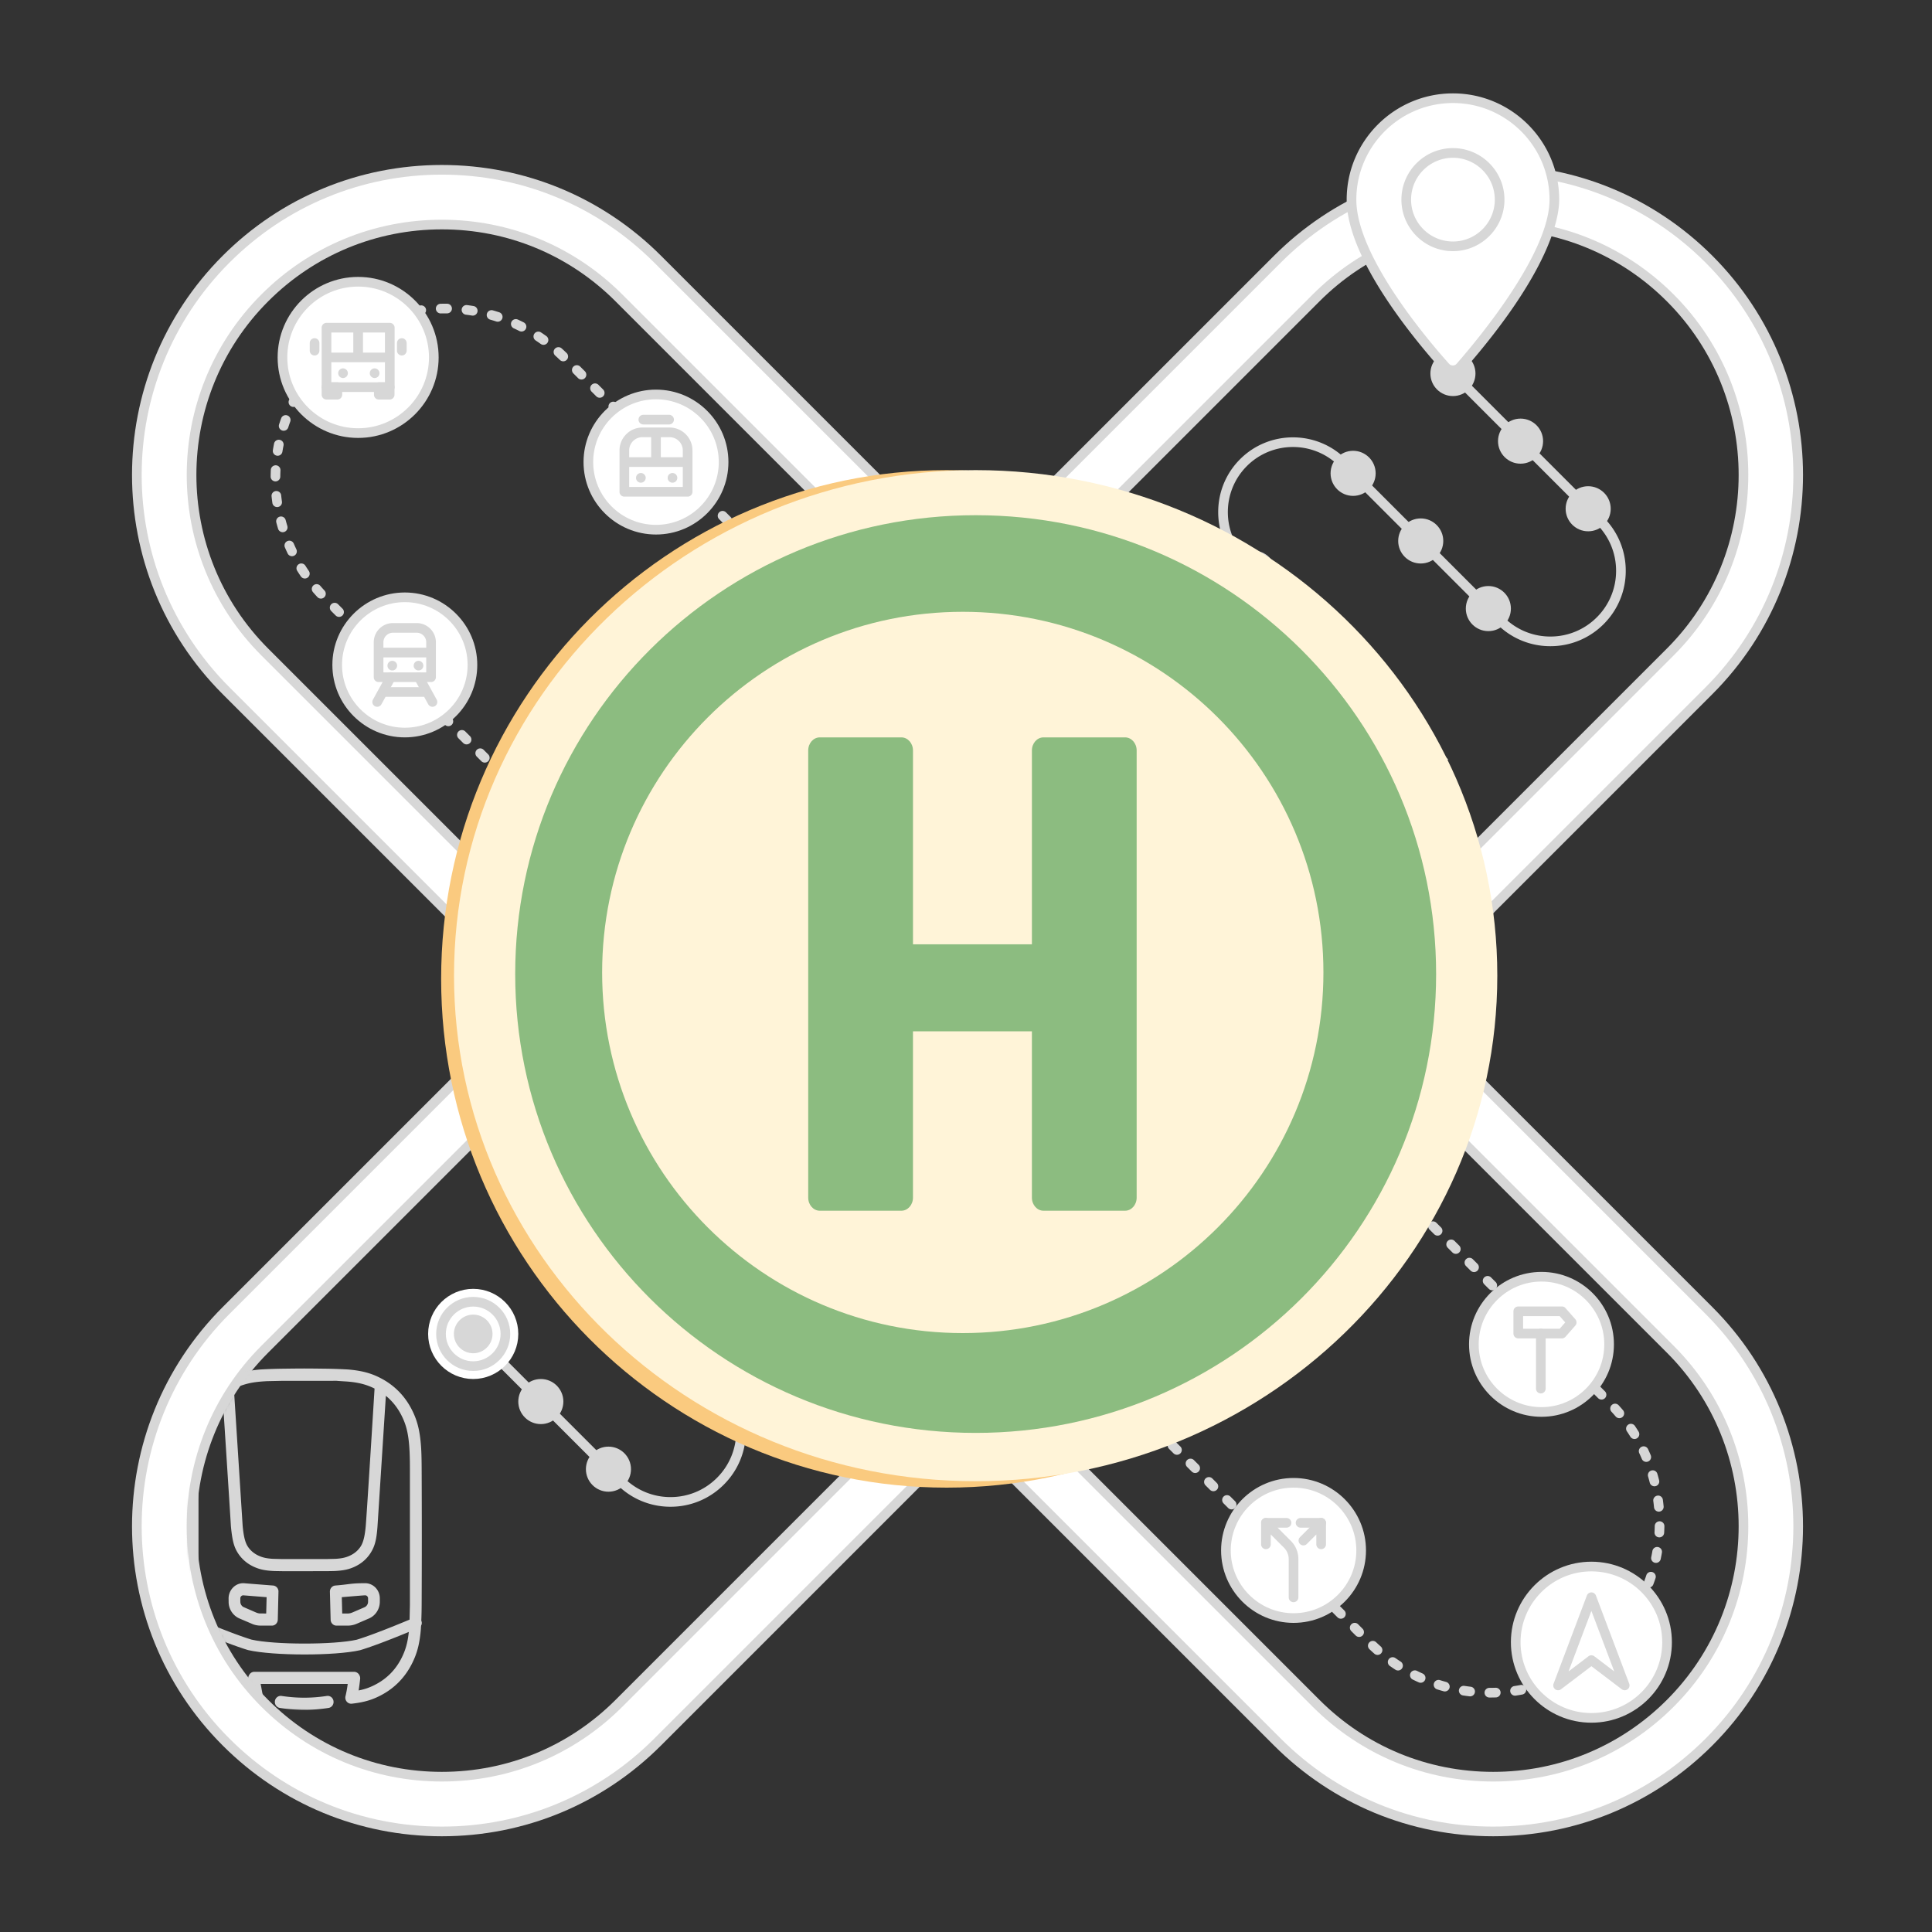 <svg xmlns="http://www.w3.org/2000/svg" xmlns:xlink="http://www.w3.org/1999/xlink" width="600" height="600"><rect width="100%" height="100%" fill="#333333" stroke="none"/><defs><path id="a" d="M72.902 0c-5.515 0-10 4.487-10 10s4.485 10 10 10c5.514 0 10-4.487 10-10s-4.486-10-10-10"/><path id="b" d="M20.108 0H93v113l-68.238-5.022C8.254 85.41 0 66.823 0 52.213S6.703 20.2 20.108 0Z"/></defs><g fill="none" fill-rule="evenodd"><path fill="#D7D7D7" d="M136.847 97.338a1.5 1.5 0 0 1-.037-2.999c.47-.013.94-.019 1.411-.019l.647.004a1.5 1.5 0 0 1 1.48 1.522c-.012.827-.68 1.473-1.522 1.478l-.605-.004c-.445 0-.89.006-1.334.017l-.04.001m9.963.683c-.08 0-.161-.006-.243-.02a53.986 53.986 0 0 0-1.925-.278 1.501 1.501 0 0 1 .375-2.977c.68.085 1.358.184 2.034.294a1.5 1.5 0 0 1-.24 2.981m-17.917.126a1.5 1.5 0 0 1-.261-2.977c.674-.12 1.352-.228 2.03-.324a1.501 1.501 0 0 1 .417 2.971c-.64.09-1.282.192-1.92.306a1.503 1.503 0 0 1-.266.024m25.68 1.763c-.156 0-.313-.023-.466-.074a47.182 47.182 0 0 0-1.858-.565 1.5 1.5 0 0 1 .82-2.887c.659.187 1.316.388 1.968.6a1.5 1.5 0 0 1-.465 2.926m-33.415.238a1.501 1.501 0 0 1-.484-2.92 52.39 52.39 0 0 1 1.957-.627 1.5 1.5 0 0 1 .862 2.873c-.618.186-1.235.384-1.85.593a1.49 1.49 0 0 1-.484.081m40.798 2.807c-.226 0-.457-.052-.674-.16a50.933 50.933 0 0 0-1.748-.842 1.5 1.5 0 0 1 1.246-2.728c.623.284 1.24.582 1.855.891a1.5 1.5 0 0 1-.679 2.84m-48.143.345a1.5 1.5 0 0 1-.696-2.829 53.488 53.488 0 0 1 1.84-.919 1.5 1.5 0 0 1 1.289 2.709 51.24 51.24 0 0 0-1.74.868c-.222.116-.46.171-.694.171m54.98 3.79c-.302 0-.608-.092-.872-.28a52.707 52.707 0 0 0-1.599-1.099 1.501 1.501 0 0 1 1.65-2.506c.57.376 1.136.764 1.694 1.164a1.5 1.5 0 0 1-.873 2.72m-61.76.447a1.5 1.5 0 0 1-.89-2.708 54.395 54.395 0 0 1 1.68-1.188 1.5 1.5 0 1 1 1.685 2.482c-.534.362-1.063.737-1.587 1.122a1.49 1.49 0 0 1-.888.292m67.893 4.676c-.377 0-.755-.142-1.046-.427a53.315 53.315 0 0 0-1.416-1.326 1.5 1.5 0 1 1 2.007-2.228c.507.457 1.01.925 1.502 1.408a1.5 1.5 0 0 1-1.047 2.573m-74.58 1.173a1.5 1.5 0 0 1-1.077-2.545 53.755 53.755 0 0 1 2.123-2.079 1.5 1.5 0 1 1 2.039 2.201 49.2 49.2 0 0 0-2.007 1.968 1.497 1.497 0 0 1-1.078.455m80.241 4.48c-.383 0-.767-.147-1.06-.44l-1.414-1.414a1.5 1.5 0 1 1 2.12-2.12l1.414 1.413a1.5 1.5 0 0 1-1.06 2.56M95.24 119.53a1.5 1.5 0 0 1-1.221-2.369c.394-.556.802-1.106 1.22-1.65a1.5 1.5 0 0 1 2.38 1.827 53.741 53.741 0 0 0-1.156 1.562c-.293.411-.754.63-1.224.63m91.007 3.994c-.385 0-.769-.147-1.062-.44l-1.413-1.414a1.5 1.5 0 1 1 2.12-2.12l1.416 1.413a1.501 1.501 0 0 1-1.061 2.561m-95.124 2.85a1.5 1.5 0 0 1-1.339-2.174c.307-.61.626-1.216.957-1.817a1.496 1.496 0 0 1 2.036-.592c.726.4.99 1.312.593 2.037-.313.57-.615 1.143-.905 1.72a1.5 1.5 0 0 1-1.341.826m100.78 2.806c-.385 0-.768-.147-1.061-.44l-1.415-1.414a1.5 1.5 0 1 1 2.122-2.12l1.413 1.413a1.5 1.5 0 0 1-1.06 2.561m-103.806 4.59a1.5 1.5 0 0 1-1.428-1.961c.21-.654.434-1.3.67-1.947a1.501 1.501 0 0 1 2.817 1.032c-.224.608-.433 1.22-.632 1.836a1.5 1.5 0 0 1-1.427 1.04m109.463 1.067c-.383 0-.767-.146-1.06-.439l-1.414-1.414a1.5 1.5 0 0 1 2.12-2.122l1.414 1.415a1.5 1.5 0 0 1-1.06 2.56m5.656 5.657c-.383 0-.767-.146-1.06-.439l-1.413-1.414a1.5 1.5 0 1 1 2.12-2.12l1.415 1.413a1.5 1.5 0 0 1-1.062 2.56m-116.988 1.042a1.5 1.5 0 0 1-1.483-1.74c.11-.676.231-1.35.366-2.022a1.5 1.5 0 0 1 2.942.589 50.186 50.186 0 0 0-.347 1.914 1.5 1.5 0 0 1-1.478 1.26m122.646 4.614c-.384 0-.767-.147-1.06-.44l-1.416-1.414a1.5 1.5 0 1 1 2.121-2.12l1.416 1.413a1.5 1.5 0 0 1-1.061 2.561m-123.327 3.348h-.014a1.5 1.5 0 0 1-1.486-1.514 56.37 56.37 0 0 1 .058-2.056c.04-.826.733-1.445 1.57-1.428.827.038 1.466.74 1.428 1.568a50.506 50.506 0 0 0-.055 1.945 1.5 1.5 0 0 1-1.5 1.485m128.983 2.31c-.385 0-.767-.148-1.06-.44l-1.414-1.415a1.5 1.5 0 1 1 2.12-2.12l1.414 1.413a1.5 1.5 0 0 1-1.06 2.561m5.656 5.657a1.5 1.5 0 0 1-1.06-.439l-1.414-1.416a1.5 1.5 0 1 1 2.121-2.12l1.415 1.414a1.501 1.501 0 0 1-1.062 2.561m-134.114.01a1.5 1.5 0 0 1-1.483-1.289 54.175 54.175 0 0 1-.252-2.042 1.5 1.5 0 1 1 2.984-.31c.067.644.145 1.286.237 1.928a1.499 1.499 0 0 1-1.486 1.712m139.772 5.647c-.384 0-.768-.146-1.061-.439l-1.415-1.414a1.5 1.5 0 1 1 2.121-2.12l1.414 1.413a1.5 1.5 0 0 1-1.06 2.56m-138.047 2.158c-.644 0-1.24-.418-1.436-1.066a54.324 54.324 0 0 1-.556-1.98 1.5 1.5 0 0 1 2.901-.758c.165.627.34 1.251.528 1.871a1.499 1.499 0 0 1-1.436 1.933m143.704 3.5c-.385 0-.769-.147-1.062-.44l-1.413-1.414a1.5 1.5 0 1 1 2.12-2.12l1.415 1.413a1.5 1.5 0 0 1-1.06 2.56m-140.815 3.956a1.502 1.502 0 0 1-1.355-.853 53.344 53.344 0 0 1-.852-1.874 1.5 1.5 0 1 1 2.755-1.189c.256.593.524 1.183.803 1.768a1.5 1.5 0 0 1-1.352 2.148m146.472 1.701c-.384 0-.767-.147-1.06-.44l-1.414-1.414a1.5 1.5 0 1 1 2.12-2.12l1.415 1.413a1.5 1.5 0 0 1-1.06 2.561M94.674 179.66c-.478 0-.95-.228-1.24-.654a53.089 53.089 0 0 1-1.129-1.724 1.499 1.499 0 1 1 2.541-1.593 51.49 51.49 0 0 0 1.066 1.626 1.5 1.5 0 0 1-1.237 2.345m148.137.431c-.383 0-.767-.147-1.06-.44l-1.414-1.414a1.5 1.5 0 1 1 2.12-2.12l1.414 1.413a1.5 1.5 0 0 1-1.06 2.561m5.656 5.657c-.383 0-.767-.146-1.06-.439l-1.414-1.414a1.501 1.501 0 0 1 2.121-2.12l1.415 1.413a1.5 1.5 0 0 1-1.062 2.56m-148.8.153c-.401 0-.801-.16-1.096-.477a53.185 53.185 0 0 1-1.375-1.53 1.5 1.5 0 1 1 2.271-1.961c.42.487.853.97 1.296 1.444a1.5 1.5 0 0 1-1.096 2.524m154.458 5.503c-.384 0-.767-.146-1.06-.439l-1.416-1.414a1.5 1.5 0 1 1 2.121-2.12l1.416 1.413a1.5 1.5 0 0 1-1.061 2.56m-148.825.176c-.384 0-.767-.146-1.06-.439l-1.415-1.414a1.501 1.501 0 0 1 2.121-2.12l1.415 1.413a1.5 1.5 0 0 1-1.06 2.56m154.48 5.482c-.384 0-.768-.147-1.06-.44l-1.415-1.414a1.5 1.5 0 1 1 2.122-2.12l1.414 1.413a1.5 1.5 0 0 1-1.06 2.561m-148.825.174c-.383 0-.767-.146-1.06-.439l-1.415-1.414a1.5 1.5 0 1 1 2.122-2.12l1.414 1.413a1.5 1.5 0 0 1-1.061 2.56m154.481 5.483c-.385 0-.767-.147-1.06-.44l-1.414-1.415a1.5 1.5 0 1 1 2.121-2.12l1.415 1.414a1.5 1.5 0 0 1-1.062 2.561m-148.825.175c-.383 0-.767-.147-1.06-.44l-1.415-1.414a1.501 1.501 0 0 1 2.123-2.12l1.413 1.413a1.5 1.5 0 0 1-1.06 2.561m154.482 5.481c-.385 0-.769-.146-1.062-.439l-1.413-1.414a1.5 1.5 0 1 1 2.12-2.12l1.415 1.413a1.5 1.5 0 0 1-1.06 2.56m-148.826.176c-.383 0-.767-.147-1.06-.44l-1.415-1.414a1.5 1.5 0 1 1 2.122-2.12l1.413 1.413a1.5 1.5 0 0 1-1.06 2.561m154.483 5.481c-.385 0-.769-.146-1.061-.439l-1.415-1.414a1.5 1.5 0 1 1 2.122-2.12l1.413 1.413a1.5 1.5 0 0 1-1.06 2.56m-148.825.175c-.383 0-.767-.146-1.06-.439l-1.415-1.414a1.5 1.5 0 1 1 2.122-2.12l1.415 1.413a1.5 1.5 0 0 1-1.062 2.56m154.481 5.482c-.383 0-.767-.147-1.06-.44l-1.415-1.414a1.5 1.5 0 1 1 2.122-2.12l1.414 1.413a1.5 1.5 0 0 1-1.06 2.561m-148.825.175c-.384 0-.768-.146-1.06-.439l-1.415-1.414a1.5 1.5 0 1 1 2.122-2.12l1.413 1.413a1.5 1.5 0 0 1-1.06 2.56m154.481 5.482c-.384 0-.767-.147-1.06-.44l-1.413-1.414a1.5 1.5 0 1 1 2.12-2.12l1.414 1.413a1.5 1.5 0 0 1-1.06 2.561m-148.825.176c-.385 0-.768-.147-1.061-.44l-1.415-1.415a1.5 1.5 0 0 1 2.123-2.12l1.415 1.414a1.5 1.5 0 0 1-1.062 2.561m154.481 5.481c-.383 0-.767-.146-1.06-.439l-1.414-1.415a1.5 1.5 0 1 1 2.122-2.122l1.413 1.415a1.501 1.501 0 0 1-1.06 2.561m-148.826.175c-.383 0-.767-.147-1.06-.44l-1.413-1.414a1.5 1.5 0 1 1 2.12-2.12l1.415 1.413a1.5 1.5 0 0 1-1.062 2.561m154.482 5.481c-.383 0-.767-.146-1.06-.439l-1.415-1.414a1.5 1.5 0 1 1 2.121-2.12l1.414 1.413a1.5 1.5 0 0 1-1.06 2.56m-148.824.176c-.383 0-.767-.146-1.06-.439l-1.416-1.414a1.5 1.5 0 0 1 2.121-2.122l1.416 1.415a1.5 1.5 0 0 1-1.061 2.56m154.482 5.482c-.385 0-.769-.147-1.062-.44l-1.413-1.414a1.5 1.5 0 1 1 2.12-2.12l1.414 1.413a1.5 1.5 0 0 1-1.06 2.561m-148.825.174c-.383 0-.766-.146-1.06-.439l-1.413-1.414a1.5 1.5 0 1 1 2.12-2.12l1.414 1.413a1.5 1.5 0 0 1-1.06 2.56m154.481 5.482c-.384 0-.767-.147-1.06-.44l-1.414-1.414a1.5 1.5 0 1 1 2.12-2.12l1.414 1.413a1.5 1.5 0 0 1-1.06 2.561m-148.825.176c-.383 0-.767-.147-1.06-.44l-1.415-1.414a1.5 1.5 0 1 1 2.121-2.12l1.415 1.413a1.5 1.5 0 0 1-1.06 2.561m154.48 5.481c-.382 0-.767-.146-1.06-.439l-1.413-1.415a1.5 1.5 0 1 1 2.12-2.12l1.414 1.413a1.5 1.5 0 0 1-1.06 2.561m-148.824.176c-.384 0-.768-.147-1.061-.44l-1.415-1.414a1.5 1.5 0 1 1 2.121-2.12l1.415 1.413a1.5 1.5 0 0 1-1.06 2.561m154.48 5.481c-.383 0-.767-.146-1.06-.439l-1.413-1.414a1.5 1.5 0 1 1 2.12-2.12l1.415 1.413a1.5 1.5 0 0 1-1.062 2.56m-148.823.175c-.385 0-.769-.146-1.062-.439l-1.413-1.414a1.501 1.501 0 0 1 2.12-2.122l1.415 1.414a1.501 1.501 0 0 1-1.06 2.561m154.48 5.481c-.383 0-.767-.146-1.06-.439l-1.415-1.414a1.5 1.5 0 1 1 2.121-2.12l1.416 1.413a1.5 1.5 0 0 1-1.061 2.56m-148.825.176c-.384 0-.767-.146-1.06-.439l-1.415-1.414a1.5 1.5 0 1 1 2.121-2.12l1.415 1.413a1.5 1.5 0 0 1-1.06 2.56m154.48 5.482c-.384 0-.767-.147-1.06-.44l-1.415-1.414a1.501 1.501 0 0 1 2.123-2.12l1.413 1.413a1.5 1.5 0 0 1-1.06 2.561m-148.825.175c-.385 0-.768-.146-1.061-.439l-1.415-1.415a1.501 1.501 0 0 1 2.123-2.12l1.413 1.414a1.498 1.498 0 0 1-1.06 2.56m154.481 5.482c-.383 0-.767-.147-1.06-.44l-1.414-1.415a1.5 1.5 0 1 1 2.121-2.12l1.415 1.414a1.5 1.5 0 0 1-1.062 2.561m-148.825.175c-.383 0-.767-.147-1.06-.44l-1.413-1.414a1.5 1.5 0 1 1 2.12-2.12l1.415 1.413a1.5 1.5 0 0 1-1.062 2.561m154.483 5.481c-.385 0-.769-.146-1.062-.439l-1.413-1.414a1.5 1.5 0 1 1 2.12-2.12l1.415 1.413a1.5 1.5 0 0 1-1.06 2.56m-148.825.176c-.384 0-.767-.147-1.06-.44l-1.416-1.414a1.5 1.5 0 1 1 2.121-2.12l1.416 1.413a1.5 1.5 0 0 1-1.061 2.561m154.481 5.481c-.384 0-.768-.146-1.06-.439l-1.415-1.414a1.5 1.5 0 1 1 2.122-2.12l1.413 1.413a1.5 1.5 0 0 1-1.06 2.56m-148.825.175c-.383 0-.766-.146-1.06-.439l-1.415-1.414a1.501 1.501 0 0 1 2.123-2.12l1.413 1.413a1.5 1.5 0 0 1-1.06 2.56m154.481 5.482c-.384 0-.767-.147-1.06-.44l-1.414-1.414a1.5 1.5 0 1 1 2.12-2.12l1.414 1.413a1.5 1.5 0 0 1-1.06 2.561m-148.825.175c-.384 0-.767-.146-1.06-.439l-1.414-1.414a1.5 1.5 0 1 1 2.12-2.12l1.415 1.413a1.5 1.5 0 0 1-1.06 2.56m154.48 5.482c-.384 0-.767-.147-1.06-.44l-1.413-1.414a1.5 1.5 0 1 1 2.12-2.12l1.414 1.413a1.5 1.5 0 0 1-1.06 2.561m-148.825.176c-.385 0-.768-.147-1.06-.44l-1.415-1.415a1.5 1.5 0 0 1 2.123-2.12l1.413 1.414a1.5 1.5 0 0 1-1.06 2.561m154.48 5.481c-.383 0-.767-.146-1.06-.439l-1.414-1.414a1.5 1.5 0 0 1 2.12-2.122l1.416 1.415a1.501 1.501 0 0 1-1.062 2.56m-148.823.175c-.385 0-.769-.147-1.062-.44l-1.413-1.414a1.5 1.5 0 1 1 2.12-2.12l1.415 1.413a1.5 1.5 0 0 1-1.06 2.561m154.48 5.481c-.384 0-.767-.146-1.06-.439l-1.415-1.414a1.5 1.5 0 1 1 2.121-2.12l1.416 1.413a1.5 1.5 0 0 1-1.062 2.56m-148.824.176c-.384 0-.767-.146-1.06-.439l-1.416-1.414a1.501 1.501 0 0 1 2.123-2.12l1.413 1.413a1.5 1.5 0 0 1-1.06 2.56m154.481 5.482c-.384 0-.767-.147-1.06-.44l-1.415-1.414a1.5 1.5 0 1 1 2.122-2.12l1.414 1.413a1.501 1.501 0 0 1-1.06 2.561m-148.825.175c-.385 0-.768-.146-1.061-.439l-1.415-1.415a1.501 1.501 0 0 1 2.123-2.12l1.413 1.414a1.5 1.5 0 0 1-1.06 2.56m154.481 5.482c-.385 0-.767-.147-1.06-.44l-1.414-1.415a1.5 1.5 0 1 1 2.121-2.12l1.415 1.414a1.5 1.5 0 0 1-1.062 2.561m-148.825.175c-.383 0-.767-.147-1.06-.44l-1.414-1.414a1.5 1.5 0 1 1 2.12-2.12l1.416 1.413a1.501 1.501 0 0 1-1.062 2.561m154.481 5.481c-.382 0-.767-.146-1.06-.439l-1.413-1.414a1.5 1.5 0 0 1 2.12-2.122l1.415 1.415a1.5 1.5 0 0 1-1.062 2.56m-148.823.176c-.385 0-.769-.147-1.062-.44l-1.413-1.414a1.5 1.5 0 1 1 2.12-2.12l1.415 1.413a1.5 1.5 0 0 1-1.06 2.561m154.481 5.481c-.384 0-.768-.146-1.06-.439l-1.415-1.414a1.5 1.5 0 1 1 2.122-2.12l1.413 1.413a1.5 1.5 0 0 1-1.06 2.56m-148.825.175c-.384 0-.767-.146-1.06-.439l-1.415-1.414a1.501 1.501 0 0 1 2.122-2.122l1.414 1.415a1.501 1.501 0 0 1-1.06 2.56m154.48 5.482c-.382 0-.767-.147-1.06-.44l-1.415-1.414a1.5 1.5 0 1 1 2.122-2.12l1.414 1.413a1.5 1.5 0 0 1-1.06 2.561m-148.825.175c-.383 0-.767-.146-1.06-.439l-1.414-1.414a1.5 1.5 0 1 1 2.12-2.12l1.414 1.413a1.5 1.5 0 0 1-1.06 2.56m154.481 5.482c-.384 0-.767-.147-1.06-.44l-1.413-1.414a1.5 1.5 0 1 1 2.12-2.12l1.415 1.413a1.5 1.5 0 0 1-1.062 2.561m-148.825.176c-.384 0-.767-.147-1.06-.44l-1.414-1.415a1.5 1.5 0 0 1 2.121-2.12l1.415 1.414a1.5 1.5 0 0 1-1.062 2.561m154.482 5.481a1.5 1.5 0 0 1-1.06-.439l-1.415-1.416a1.5 1.5 0 1 1 2.123-2.12l1.413 1.414a1.501 1.501 0 0 1-1.06 2.561m-148.825.175c-.385 0-.768-.147-1.06-.44l-1.415-1.414a1.5 1.5 0 1 1 2.122-2.12l1.413 1.413a1.5 1.5 0 0 1-1.06 2.561m154.481 5.481c-.384 0-.768-.146-1.06-.439L415.7 353.6a1.5 1.5 0 1 1 2.122-2.12l1.413 1.413a1.5 1.5 0 0 1-1.06 2.56m-148.825.176c-.382 0-.767-.146-1.06-.439l-1.415-1.415a1.5 1.5 0 1 1 2.122-2.12l1.414 1.413a1.5 1.5 0 0 1-1.06 2.561m154.481 5.481c-.384 0-.767-.146-1.06-.439l-1.415-1.414a1.5 1.5 0 1 1 2.121-2.12l1.414 1.413a1.5 1.5 0 0 1-1.06 2.56m-148.825.175c-.384 0-.767-.146-1.06-.439l-1.413-1.414a1.5 1.5 0 1 1 2.12-2.12l1.415 1.413a1.5 1.5 0 0 1-1.062 2.56m154.482 5.482c-.383 0-.767-.147-1.06-.44l-1.414-1.414a1.5 1.5 0 1 1 2.12-2.12l1.414 1.413a1.5 1.5 0 0 1-1.06 2.561m-148.825.175c-.383 0-.767-.146-1.06-.439l-1.414-1.414a1.5 1.5 0 1 1 2.12-2.12l1.414 1.413a1.5 1.5 0 0 1-1.06 2.56m154.481 5.482c-.382 0-.767-.147-1.06-.44l-1.413-1.414a1.5 1.5 0 1 1 2.12-2.12l1.415 1.413a1.5 1.5 0 0 1-1.062 2.561m-148.823.176c-.385 0-.769-.147-1.062-.44l-1.413-1.414a1.5 1.5 0 1 1 2.12-2.12l1.415 1.413a1.5 1.5 0 0 1-1.06 2.561m154.48 5.481c-.384 0-.768-.146-1.06-.439l-1.415-1.414a1.501 1.501 0 0 1 2.123-2.12l1.413 1.413a1.5 1.5 0 0 1-1.06 2.56m-148.825.175a1.5 1.5 0 0 1-1.06-.439l-1.415-1.415a1.5 1.5 0 1 1 2.122-2.12l1.413 1.413a1.501 1.501 0 0 1-1.06 2.561m154.481 5.481c-.382 0-.767-.146-1.06-.439l-1.415-1.414a1.5 1.5 0 1 1 2.122-2.12l1.414 1.413a1.5 1.5 0 0 1-1.06 2.56m-148.825.176c-.384 0-.767-.146-1.06-.439l-1.414-1.414a1.5 1.5 0 1 1 2.12-2.12l1.414 1.413a1.5 1.5 0 0 1-1.06 2.56m154.481 5.482c-.384 0-.767-.147-1.06-.44l-1.414-1.414a1.5 1.5 0 1 1 2.121-2.12l1.415 1.413a1.5 1.5 0 0 1-1.062 2.561m-148.825.175c-.384 0-.767-.146-1.06-.439l-1.415-1.415a1.501 1.501 0 0 1 2.123-2.12l1.413 1.414a1.498 1.498 0 0 1-1.06 2.56m154.482 5.482c-.385 0-.769-.147-1.062-.44l-1.413-1.415a1.5 1.5 0 1 1 2.122-2.12l1.413 1.414a1.5 1.5 0 0 1-1.06 2.561m-148.826.175c-.383 0-.767-.147-1.06-.44l-1.414-1.414a1.501 1.501 0 0 1 2.122-2.12l1.413 1.413a1.5 1.5 0 0 1-1.06 2.561m154.481 5.481c-.384 0-.768-.146-1.06-.439l-1.415-1.414a1.5 1.5 0 1 1 2.122-2.12l1.413 1.413a1.5 1.5 0 0 1-1.06 2.56m-148.825.176c-.383 0-.767-.147-1.06-.44l-1.415-1.414a1.5 1.5 0 1 1 2.121-2.12l1.416 1.413a1.5 1.5 0 0 1-1.061 2.561m154.481 5.481c-.384 0-.767-.146-1.06-.439l-1.414-1.414a1.5 1.5 0 1 1 2.12-2.12l1.414 1.413a1.5 1.5 0 0 1-1.06 2.56m-148.825.175c-.384 0-.768-.146-1.06-.439l-1.415-1.414a1.5 1.5 0 1 1 2.123-2.12l1.413 1.413a1.5 1.5 0 0 1-1.06 2.56m154.48 5.482c-.382 0-.767-.147-1.06-.44l-1.413-1.414a1.5 1.5 0 1 1 2.12-2.12l1.414 1.413a1.5 1.5 0 0 1-1.06 2.561m-148.825.175c-.383 0-.767-.146-1.06-.439l-1.414-1.414a1.5 1.5 0 1 1 2.12-2.12l1.414 1.413a1.5 1.5 0 0 1-1.06 2.56M480.4 417.68c-.383 0-.767-.147-1.06-.44l-1.413-1.414a1.5 1.5 0 1 1 2.12-2.12l1.414 1.413a1.5 1.5 0 0 1-1.06 2.561m-148.825.176c-.385 0-.769-.147-1.062-.44L329.101 416a1.5 1.5 0 0 1 2.121-2.12l1.416 1.414a1.5 1.5 0 0 1-1.061 2.561m154.48 5.481c-.384 0-.768-.146-1.06-.439l-1.415-1.414a1.5 1.5 0 0 1 2.121-2.122l1.416 1.414a1.502 1.502 0 0 1-1.062 2.561m-148.824.175c-.384 0-.768-.147-1.06-.44l-1.415-1.414a1.5 1.5 0 1 1 2.122-2.12l1.413 1.413a1.5 1.5 0 0 1-1.06 2.561m154.481 5.481c-.384 0-.767-.146-1.06-.439l-1.415-1.414a1.5 1.5 0 1 1 2.122-2.12l1.414 1.413a1.5 1.5 0 0 1-1.06 2.56m-148.825.176c-.384 0-.767-.146-1.06-.439l-1.416-1.414a1.5 1.5 0 0 1 2.122-2.122l1.414 1.415a1.5 1.5 0 0 1-1.06 2.56m154.481 5.482c-.383 0-.767-.147-1.06-.44l-1.414-1.414a1.5 1.5 0 1 1 2.12-2.12l1.414 1.413a1.5 1.5 0 0 1-1.06 2.561m-148.825.174c-.384 0-.767-.146-1.06-.439l-1.413-1.414a1.5 1.5 0 1 1 2.12-2.12l1.414 1.413a1.5 1.5 0 0 1-1.06 2.56m154.355 5.602c-.425 0-.846-.179-1.142-.527a51.973 51.973 0 0 0-1.288-1.458 1.5 1.5 0 0 1 2.212-2.028c.464.507.917 1.021 1.36 1.54a1.5 1.5 0 0 1-1.142 2.473m-148.699.056c-.383 0-.767-.147-1.06-.44l-1.414-1.414a1.5 1.5 0 1 1 2.12-2.12l1.416 1.413a1.501 1.501 0 0 1-1.062 2.561m5.658 5.657c-.385 0-.769-.147-1.062-.44l-1.413-1.414a1.5 1.5 0 1 1 2.12-2.12l1.415 1.413a1.5 1.5 0 0 1-1.06 2.561m147.743.754c-.505 0-.995-.253-1.279-.713a52.74 52.74 0 0 0-1.051-1.636 1.5 1.5 0 1 1 2.491-1.67c.384.571.755 1.15 1.113 1.732a1.5 1.5 0 0 1-1.274 2.287m-142.087 4.902c-.384 0-.767-.146-1.06-.439l-1.415-1.414a1.501 1.501 0 0 1 2.122-2.122l1.413 1.414a1.501 1.501 0 0 1-1.06 2.561M511.264 454a1.5 1.5 0 0 1-1.382-.918 49.907 49.907 0 0 0-.79-1.774 1.5 1.5 0 0 1 .724-1.994 1.497 1.497 0 0 1 1.995.722c.29.623.57 1.25.835 1.882a1.5 1.5 0 0 1-1.382 2.082m-140.089 3.453c-.383 0-.767-.146-1.06-.439L368.7 455.6a1.5 1.5 0 1 1 2.12-2.12l1.414 1.413a1.5 1.5 0 0 1-1.06 2.56M513.8 461.58a1.5 1.5 0 0 1-1.452-1.133 53.076 53.076 0 0 0-.512-1.877 1.5 1.5 0 1 1 2.879-.841c.193.658.373 1.32.541 1.984a1.5 1.5 0 0 1-1.456 1.867m-136.969 1.53c-.383 0-.767-.147-1.06-.44l-1.414-1.415a1.5 1.5 0 0 1 2.121-2.12l1.415 1.414a1.498 1.498 0 0 1-1.062 2.56m5.658 5.657c-.385 0-.767-.147-1.06-.44l-1.415-1.414a1.5 1.5 0 1 1 2.122-2.12l1.413 1.413a1.5 1.5 0 0 1-1.06 2.561m132.67.69a1.5 1.5 0 0 1-1.49-1.358 52.128 52.128 0 0 0-.222-1.932 1.499 1.499 0 0 1 1.288-1.684c.818-.125 1.576.466 1.685 1.287.091.68.17 1.361.235 2.044a1.5 1.5 0 0 1-1.495 1.642m-127.014 4.968c-.383 0-.767-.147-1.06-.439l-1.416-1.415a1.5 1.5 0 1 1 2.122-2.12l1.414 1.413a1.5 1.5 0 0 1-1.06 2.561m127.177 3.022c-.03 0-.058 0-.086-.002a1.499 1.499 0 0 1-1.413-1.58c.036-.648.058-1.295.07-1.942a1.51 1.51 0 0 1 1.526-1.474 1.5 1.5 0 0 1 1.474 1.527c-.013.684-.038 1.37-.076 2.054a1.5 1.5 0 0 1-1.495 1.417m-121.52 2.634c-.385 0-.768-.146-1.06-.439l-1.416-1.414a1.501 1.501 0 0 1 2.122-2.12l1.415 1.413a1.5 1.5 0 0 1-1.062 2.56m120.474 5.29a1.5 1.5 0 0 1-1.469-1.808 51.75 51.75 0 0 0 .363-1.909 1.5 1.5 0 0 1 2.957.504c-.114.675-.242 1.35-.383 2.022a1.501 1.501 0 0 1-1.468 1.191m-114.816.367c-.385 0-.769-.146-1.062-.439l-1.413-1.414a1.5 1.5 0 1 1 2.12-2.12l1.414 1.413a1.5 1.5 0 0 1-1.06 2.56m5.657 5.658c-.384 0-.768-.147-1.06-.44l-1.415-1.414a1.5 1.5 0 1 1 2.122-2.12l1.413 1.413a1.5 1.5 0 0 1-1.06 2.561m106.93 1.647a1.5 1.5 0 0 1-1.405-2.025c.228-.608.444-1.218.647-1.832a1.5 1.5 0 0 1 2.848.945 57.19 57.19 0 0 1-.685 1.938 1.501 1.501 0 0 1-1.406.974m-101.272 4.01c-.384 0-.767-.148-1.06-.44l-1.414-1.415a1.5 1.5 0 1 1 2.12-2.12l1.414 1.413a1.5 1.5 0 0 1-1.06 2.561m97.901 3.234a1.5 1.5 0 0 1-1.306-2.235 49.39 49.39 0 0 0 .918-1.709 1.5 1.5 0 1 1 2.67 1.367c-.312.61-.635 1.213-.973 1.813a1.499 1.499 0 0 1-1.309.764m-92.244 2.423c-.383 0-.767-.146-1.06-.439l-1.415-1.414a1.5 1.5 0 1 1 2.121-2.12l1.414 1.413a1.5 1.5 0 0 1-1.06 2.56m87.814 4.223a1.5 1.5 0 0 1-1.181-2.424c.4-.512.788-1.029 1.167-1.552a1.5 1.5 0 0 1 2.43 1.758 52.098 52.098 0 0 1-1.233 1.642 1.496 1.496 0 0 1-1.183.576m-82.158 1.434c-.383 0-.767-.146-1.06-.439l-1.414-1.415a1.501 1.501 0 0 1 2.121-2.12l1.414 1.414a1.498 1.498 0 0 1-1.06 2.56m76.772 4.47a1.5 1.5 0 0 1-1.031-2.591 51.12 51.12 0 0 0 1.084-1.053l.308-.31a1.5 1.5 0 1 1 2.135 2.106l-.317.32a52.25 52.25 0 0 1-1.15 1.118c-.29.273-.66.41-1.029.41m-71.05 1.117c-.353 0-.709-.124-.993-.378a56.38 56.38 0 0 1-1.514-1.392 1.5 1.5 0 1 1 2.075-2.168c.47.45.947.888 1.428 1.316a1.499 1.499 0 0 1-.995 2.622m64.838 3.916a1.498 1.498 0 0 1-.855-2.733 53.22 53.22 0 0 0 1.579-1.137 1.5 1.5 0 1 1 1.799 2.401c-.55.413-1.108.813-1.67 1.203-.26.18-.558.266-.853.266m-58.478.917c-.279 0-.56-.077-.812-.24a54.063 54.063 0 0 1-1.705-1.148 1.5 1.5 0 1 1 1.724-2.455c.531.372 1.067.734 1.61 1.084a1.5 1.5 0 0 1-.817 2.76m51.575 3.114a1.5 1.5 0 0 1-.657-2.849c.582-.283 1.16-.577 1.733-.883a1.5 1.5 0 1 1 1.411 2.647 55.32 55.32 0 0 1-1.832.933 1.477 1.477 0 0 1-.655.152m-44.553.696c-.204 0-.412-.042-.611-.13a50.697 50.697 0 0 1-1.86-.876 1.5 1.5 0 0 1 1.33-2.689 51.79 51.79 0 0 0 1.754.826 1.5 1.5 0 0 1-.613 2.87m37.117 2.235a1.501 1.501 0 0 1-.442-2.933 51.007 51.007 0 0 0 1.846-.609 1.5 1.5 0 0 1 .992 2.832c-.649.227-1.3.442-1.954.644a1.509 1.509 0 0 1-.442.066m-29.594.461c-.132 0-.266-.017-.4-.054a52.322 52.322 0 0 1-1.97-.583 1.5 1.5 0 1 1 .905-2.859c.618.195 1.239.378 1.862.55a1.502 1.502 0 0 1 1.048 1.845 1.502 1.502 0 0 1-1.445 1.101m21.798 1.312a1.5 1.5 0 0 1-.221-2.984 49.814 49.814 0 0 0 1.918-.323 1.5 1.5 0 1 1 .553 2.95c-.673.125-1.35.238-2.026.34a1.435 1.435 0 0 1-.224.017m-13.954.215c-.058 0-.117-.002-.175-.009-.681-.08-1.36-.172-2.038-.278a1.5 1.5 0 0 1-1.253-1.713 1.507 1.507 0 0 1 1.714-1.252c.64.1 1.281.188 1.925.262a1.5 1.5 0 0 1-.173 2.99m6.164.361h-.18a1.5 1.5 0 0 1 0-3h.18c.59 0 1.18-.01 1.77-.03a1.5 1.5 0 0 1 .101 2.998 55.49 55.49 0 0 1-1.87.032"/><path fill="#D7D7D7" d="M463.722 71.233c-20.372 0-39.524 7.934-53.929 22.339l-326.5 326.5c-29.737 29.736-29.737 78.12 0 107.857 14.405 14.406 33.557 22.339 53.929 22.339s39.524-7.933 53.928-22.34l326.501-326.5c29.736-29.735 29.736-78.12 0-107.856-14.405-14.405-33.557-22.34-53.929-22.34m-326.5 499.036c-25.712 0-49.889-10.015-68.071-28.196-.001-.001.001 0 0 0-37.534-37.534-37.534-98.608-.001-136.143l326.501-326.5c18.182-18.182 42.357-28.196 68.071-28.196s49.888 10.014 68.071 28.196c37.534 37.534 37.534 98.608 0 136.143l-326.5 326.5c-18.183 18.182-42.357 28.196-68.071 28.196"/><path fill="#FFF" d="M463.722 68.234c-21.173 0-41.079 8.245-56.05 23.217L81.171 417.95c-30.906 30.905-30.906 81.194 0 112.099h.001c14.971 14.972 34.877 23.217 56.05 23.217 21.173 0 41.078-8.245 56.05-23.217l326.5-326.5c30.906-30.905 30.906-81.194 0-112.1-14.971-14.971-34.877-23.216-56.05-23.216m-326.5 499.033c-24.913 0-48.334-9.701-65.95-27.316-36.364-36.365-36.364-95.535 0-131.901l326.5-326.5c17.616-17.615 41.037-27.316 65.95-27.316 24.912 0 48.333 9.7 65.949 27.316 36.365 36.366 36.365 95.536.001 131.9l-326.501 326.5c-17.616 17.616-41.037 27.317-65.949 27.317"/><path fill="#D7D7D7" d="M83.293 93.572c-29.736 29.736-29.736 78.12 0 107.857l326.5 326.5c14.405 14.406 33.557 22.339 53.929 22.339s39.524-7.933 53.928-22.34c29.737-29.735 29.737-78.12 0-107.856l-326.5-326.5c-14.404-14.405-33.556-22.34-53.928-22.34s-39.524 7.935-53.93 22.34Zm380.429 476.696c-25.714 0-49.888-10.013-68.071-28.196L69.15 215.572c-37.533-37.535-37.533-98.607 0-136.143 18.183-18.182 42.358-28.196 68.072-28.196 25.714 0 49.888 10.014 68.07 28.196l326.5 326.5c37.535 37.536 37.535 98.608 0 136.143-18.181 18.183-42.356 28.196-68.07 28.196Z"/><path fill="#FFF" d="M81.171 91.45c-30.906 30.906-30.906 81.195 0 112.1l326.5 326.5c14.972 14.972 34.877 23.217 56.051 23.217 21.173 0 41.078-8.245 56.05-23.216 30.906-30.906 30.906-81.194 0-112.1l-326.5-326.5c-14.972-14.972-34.877-23.217-56.05-23.217-21.174 0-41.079 8.245-56.05 23.217Zm382.551 475.817c-24.913 0-48.334-9.701-65.95-27.316l-326.5-326.5c-36.365-36.365-36.365-95.535 0-131.9 17.615-17.616 41.037-27.317 65.95-27.317 24.912 0 48.333 9.7 65.95 27.317l326.5 326.5c36.364 36.365 36.364 95.535 0 131.9-17.616 17.615-41.038 27.316-65.95 27.316Z"/><path fill="#D7D7D7" d="m411.283 274.294-2.121-2.12 36.332-36.334-60.382-60.382c-9.055-9.056-9.055-23.789 0-32.845 9.055-9.053 23.789-9.053 32.845 0l49.089 49.09a20.275 20.275 0 0 0 14.433 5.978 20.275 20.275 0 0 0 14.433-5.979 20.277 20.277 0 0 0 5.979-14.432 20.278 20.278 0 0 0-5.98-14.434l-44.397-44.399 2.12-2.122 44.399 44.4a23.26 23.26 0 0 1 6.858 16.555 23.256 23.256 0 0 1-6.858 16.553 23.257 23.257 0 0 1-16.554 6.858 23.255 23.255 0 0 1-16.554-6.858l-49.09-49.089c-7.886-7.887-20.717-7.883-28.602 0-7.885 7.886-7.885 20.717 0 28.603l62.504 62.503-38.454 38.454Z"/><path fill="#D7D7D7" d="M425.222 251c-3.86 0-7 3.141-7 7 0 3.86 3.14 7 7 7s7-3.14 7-7c0-3.859-3.14-7-7-7M406.222 270c-3.86 0-7 3.141-7 7 0 3.86 3.14 7 7 7s7-3.14 7-7c0-3.859-3.14-7-7-7M431.222 213c-3.86 0-7 3.141-7 7 0 3.86 3.14 7 7 7s7-3.14 7-7c0-3.859-3.14-7-7-7M410.222 192c-3.86 0-7 3.141-7 7 0 3.86 3.14 7 7 7s7-3.14 7-7c0-3.859-3.14-7-7-7M389.222 171c-3.86 0-7 3.141-7 7 0 3.86 3.14 7 7 7s7-3.14 7-7c0-3.859-3.14-7-7-7M462.222 182c-3.86 0-7 3.141-7 7 0 3.86 3.14 7 7 7s7-3.14 7-7c0-3.859-3.14-7-7-7M441.222 161c-3.86 0-7 3.141-7 7 0 3.86 3.14 7 7 7s7-3.14 7-7c0-3.859-3.14-7-7-7M420.222 140c-3.86 0-7 3.141-7 7 0 3.86 3.14 7 7 7s7-3.14 7-7c0-3.859-3.14-7-7-7M493.222 151c-3.86 0-7 3.141-7 7 0 3.86 3.14 7 7 7s7-3.14 7-7c0-3.859-3.14-7-7-7M472.222 130c-3.86 0-7 3.141-7 7 0 3.86 3.14 7 7 7s7-3.14 7-7c0-3.859-3.14-7-7-7M451.222 109c-3.86 0-7 3.141-7 7 0 3.86 3.14 7 7 7s7-3.14 7-7c0-3.859-3.14-7-7-7"/><path fill="#FFF" d="M482.722 62c0 17.122-21.971 43.659-29.215 51.942a3.07 3.07 0 0 1-4.605.03c-7.278-8.12-29.18-34.043-29.18-51.971 0-17.397 14.103-31.5 31.5-31.5s31.5 14.103 31.5 31.5"/><path fill="#D7D7D7" d="M451.222 32c-16.542 0-30 13.458-30 30 0 17.482 22.042 43.434 28.797 50.971.304.34.72.524 1.172.524h.01a1.553 1.553 0 0 0 1.177-.54c6.766-7.739 28.844-34.282 28.844-50.955 0-16.542-13.458-30-30-30Zm-.031 84.495a4.584 4.584 0 0 1-3.406-1.52c-8.889-9.919-29.563-34.934-29.563-52.975 0-18.196 14.804-33 33-33 18.196 0 33 14.804 33 33 0 5.741-2.883 22.392-29.585 52.93a4.579 4.579 0 0 1-3.416 1.565h-.03Z"/><path fill="#D7D7D7" d="M451.222 49c-7.168 0-13 5.832-13 13s5.832 13 13 13 13-5.832 13-13-5.832-13-13-13m0 29c-8.822 0-16-7.178-16-16s7.178-16 16-16 16 7.178 16 16-7.178 16-16 16M305.252 374.325l-2.12-2.121-36.334 36.332-60.382-60.382c-9.056-9.055-23.789-9.055-32.845 0-9.053 9.055-9.053 23.789 0 32.845l49.09 49.089a20.275 20.275 0 0 1 5.978 14.433 20.275 20.275 0 0 1-5.979 14.433 20.277 20.277 0 0 1-14.432 5.979 20.278 20.278 0 0 1-14.434-5.98l-44.399-44.397-2.122 2.12 44.4 44.399a23.26 23.26 0 0 0 16.555 6.858 23.256 23.256 0 0 0 16.553-6.858 23.257 23.257 0 0 0 6.858-16.554 23.255 23.255 0 0 0-6.858-16.554l-49.089-49.09c-7.887-7.886-7.883-20.717 0-28.602 7.886-7.885 20.717-7.885 28.603 0l62.503 62.504 38.454-38.454Z"/><path fill="#D7D7D7" d="M181.958 456.264c0-3.86 3.141-7 7-7 3.86 0 7 3.14 7 7s-3.14 7-7 7c-3.859 0-7-3.14-7-7M160.958 435.264c0-3.86 3.141-7 7-7 3.86 0 7 3.14 7 7s-3.14 7-7 7c-3.859 0-7-3.14-7-7"/><g transform="matrix(0 1 1 0 136.958 341.362)"><use xlink:href="#a" fill="#D7D7D7" stroke="#FFF" stroke-width="8"/><use xlink:href="#a" stroke="#D7D7D7" stroke-width="3"/></g><path fill="#FFF" d="M134.722 111c0 12.98-10.521 23.5-23.5 23.5-12.98 0-23.5-10.52-23.5-23.5 0-12.978 10.52-23.5 23.5-23.5 12.979 0 23.5 10.522 23.5 23.5"/><path fill="#D7D7D7" d="M111.222 89c-12.131 0-22 9.87-22 22 0 12.131 9.869 22 22 22s22-9.869 22-22c0-12.13-9.869-22-22-22m0 47c-13.785 0-25-11.215-25-25s11.215-25 25-25 25 11.215 25 25-11.215 25-25 25"/><path fill="#FFF" d="M517.722 510c0 12.98-10.521 23.5-23.5 23.5-12.98 0-23.5-10.52-23.5-23.5 0-12.978 10.52-23.5 23.5-23.5 12.979 0 23.5 10.522 23.5 23.5"/><path fill="#D7D7D7" d="M494.222 488c-12.131 0-22 9.87-22 22 0 12.131 9.869 22 22 22s22-9.869 22-22c0-12.13-9.869-22-22-22m0 47c-13.785 0-25-11.215-25-25s11.215-25 25-25 25 11.215 25 25-11.215 25-25 25"/><path fill="#FFF" d="M224.722 143.5c0 11.599-9.402 21-21 21s-21-9.401-21-21c0-11.597 9.402-21 21-21s21 9.403 21 21"/><path fill="#D7D7D7" d="M203.722 124c-10.752 0-19.5 8.748-19.5 19.5s8.748 19.5 19.5 19.5 19.5-8.748 19.5-19.5-8.748-19.5-19.5-19.5m0 42c-12.407 0-22.5-10.094-22.5-22.5s10.093-22.5 22.5-22.5 22.5 10.094 22.5 22.5-10.093 22.5-22.5 22.5"/><path fill="#FFF" d="M499.722 417.5c0 11.599-9.402 21-21 21s-21-9.401-21-21c0-11.597 9.402-21 21-21s21 9.403 21 21"/><path fill="#D7D7D7" d="M478.722 398c-10.752 0-19.5 8.748-19.5 19.5s8.748 19.5 19.5 19.5 19.5-8.748 19.5-19.5-8.748-19.5-19.5-19.5m0 42c-12.407 0-22.5-10.094-22.5-22.5s10.093-22.5 22.5-22.5 22.5 10.094 22.5 22.5-10.093 22.5-22.5 22.5"/><path fill="#FFF" d="M422.722 481.5c0 11.599-9.402 21-21 21s-21-9.401-21-21c0-11.597 9.402-21 21-21s21 9.403 21 21"/><path fill="#D7D7D7" d="M401.722 462c-10.752 0-19.5 8.748-19.5 19.5s8.748 19.5 19.5 19.5 19.5-8.748 19.5-19.5-8.748-19.5-19.5-19.5m0 42c-12.407 0-22.5-10.094-22.5-22.5s10.093-22.5 22.5-22.5 22.5 10.094 22.5 22.5-10.093 22.5-22.5 22.5"/><path fill="#D7D7D7" d="M401.722 497.573a1.5 1.5 0 0 1-1.5-1.5V484.18a5.006 5.006 0 0 0-1.457-3.515l-4.118-4.12v3.06a1.5 1.5 0 0 1-3 0v-6.68a1.499 1.499 0 0 1 2.56-1.061l6.68 6.68a7.917 7.917 0 0 1 2.335 5.636v11.892a1.5 1.5 0 0 1-1.5 1.5"/><path fill="#D7D7D7" d="M399.538 474.425h-6.391a1.5 1.5 0 1 1 0-3h6.391a1.5 1.5 0 1 1 0 3M410.297 481.107a1.5 1.5 0 0 1-1.5-1.5v-3.06l-2.936 2.936a1.5 1.5 0 1 1-2.121-2.121l5.496-5.497a1.498 1.498 0 0 1 2.56 1.06v6.682a1.5 1.5 0 0 1-1.5 1.5"/><path fill="#D7D7D7" d="M410.297 474.425h-6.391a1.5 1.5 0 0 1 0-3h6.39a1.5 1.5 0 1 1 0 3"/><path fill="#FFF" d="m494.222 496.031-10.342 27.39 10.342-7.855 10.342 7.856z"/><path fill="#D7D7D7" d="m494.222 500.279-7.096 18.794 6.189-4.701a1.5 1.5 0 0 1 1.814 0l6.189 4.7-7.096-18.793Zm10.341 24.644c-.32 0-.639-.102-.907-.306l-9.434-7.167-9.435 7.167a1.497 1.497 0 0 1-1.804.008 1.502 1.502 0 0 1-.506-1.733l10.342-27.39a1.5 1.5 0 0 1 2.806 0l10.342 27.39a1.502 1.502 0 0 1-1.404 2.031Z"/><path fill="#FFF" d="M101.394 120.231h19.656v-18.462h-19.656z"/><path fill="#D7D7D7" d="M102.894 118.732h16.656V103.27h-16.656v15.462Zm18.156 3h-19.656a1.5 1.5 0 0 1-1.5-1.5V101.77a1.5 1.5 0 0 1 1.5-1.5h19.656a1.5 1.5 0 0 1 1.5 1.5v18.462a1.5 1.5 0 0 1-1.5 1.5ZM97.692 110.397a1.5 1.5 0 0 1-1.5-1.5v-2.361a1.5 1.5 0 1 1 3 0v2.36a1.5 1.5 0 0 1-1.5 1.5"/><path fill="#D7D7D7" d="M106.519 117.403c-.2 0-.39-.04-.57-.12-.18-.07-.34-.18-.49-.32-.28-.29-.43-.66-.43-1.06s.16-.78.43-1.06c.07-.07.15-.13.23-.19.08-.05.17-.1.26-.14.09-.03.19-.06.28-.08.2-.04.4-.04.59 0 .09.02.19.05.28.08.09.04.18.09.26.14a1.518 1.518 0 0 1 .67 1.25c0 .4-.16.77-.44 1.06-.15.14-.31.25-.49.32-.18.08-.38.12-.58.12M116.34 117.403c-.2 0-.39-.04-.57-.12a1.43 1.43 0 0 1-.49-.32c-.28-.29-.44-.66-.44-1.06 0-.39.16-.78.44-1.06.35-.35.87-.51 1.36-.41.09.02.19.05.28.08.09.04.18.09.26.14.08.06.16.12.23.19.27.28.44.66.44 1.06s-.16.77-.44 1.06c-.28.28-.66.44-1.07.44M124.787 110.397a1.5 1.5 0 0 1-1.5-1.5v-2.361a1.5 1.5 0 1 1 3 0v2.36a1.5 1.5 0 0 1-1.5 1.5M207.791 131.818h-7.995a1.5 1.5 0 0 1 0-3h7.995a1.5 1.5 0 1 1 0 3M120.497 112.5H102.09a1.5 1.5 0 1 1 0-3h18.407a1.5 1.5 0 1 1 0 3"/><path fill="#D7D7D7" d="M111.222 111.62a1.5 1.5 0 0 1-1.5-1.5v-7.575a1.5 1.5 0 1 1 3 0v7.575a1.5 1.5 0 0 1-1.5 1.5"/><path fill="#FFF" d="M213.55 152.731h-19.656v-12.847c0-3.1 2.513-5.614 5.614-5.614h8.428a5.614 5.614 0 0 1 5.614 5.613v12.848Z"/><path fill="#D7D7D7" d="M195.394 151.232h16.656v-11.35a4.118 4.118 0 0 0-4.114-4.112h-8.428a4.118 4.118 0 0 0-4.114 4.113v11.349Zm18.156 3h-19.656a1.5 1.5 0 0 1-1.5-1.5v-12.85c0-3.921 3.19-7.112 7.114-7.112h8.428c3.922 0 7.114 3.19 7.114 7.113v12.849a1.5 1.5 0 0 1-1.5 1.5Z"/><path fill="#D7D7D7" d="M199.019 149.903c-.4 0-.77-.16-1.06-.44a1.447 1.447 0 0 1-.32-.49c-.08-.18-.11-.37-.11-.57 0-.4.16-.79.43-1.06a1.527 1.527 0 0 1 1.64-.33c.09.04.18.09.26.14a1.502 1.502 0 0 1 .67 1.25c0 .4-.16.77-.44 1.06-.29.28-.67.44-1.07.44M208.84 149.903c-.4 0-.77-.16-1.06-.44a1.447 1.447 0 0 1-.32-.49c-.08-.18-.11-.37-.11-.57 0-.4.15-.79.43-1.06.07-.07.15-.13.23-.19.08-.05.17-.1.26-.14.09-.03.19-.06.28-.08.2-.04.39-.04.59 0 .09.02.19.05.28.08.09.04.18.09.26.14.08.06.16.12.23.19a1.516 1.516 0 0 1 .32 1.63c-.07.18-.18.35-.32.49-.29.28-.67.44-1.07.44M212.997 145H194.59a1.5 1.5 0 1 1 0-3h18.407a1.5 1.5 0 1 1 0 3"/><path fill="#D7D7D7" d="M203.722 144.12a1.5 1.5 0 0 1-1.5-1.5v-7.575a1.5 1.5 0 1 1 3 0v7.575a1.5 1.5 0 0 1-1.5 1.5M104.769 124.08h-3.375a1.5 1.5 0 0 1-1.5-1.5v-2.349a1.5 1.5 0 0 1 1.5-1.5h3.375a1.5 1.5 0 0 1 1.5 1.5v2.35a1.5 1.5 0 0 1-1.5 1.5M121.017 124.08h-3.375a1.5 1.5 0 0 1-1.5-1.5v-2.349a1.5 1.5 0 0 1 1.5-1.5h3.375a1.5 1.5 0 0 1 1.5 1.5v2.35a1.5 1.5 0 0 1-1.5 1.5"/><path fill="#FFF" d="M485.058 414.148h-13.546v-6.91h13.546l3.04 3.454z"/><path fill="#D7D7D7" d="M473.012 412.648h11.368l1.72-1.955-1.72-1.956h-11.368v3.91Zm12.046 3h-13.546a1.5 1.5 0 0 1-1.5-1.5v-6.911a1.5 1.5 0 0 1 1.5-1.5h13.546c.431 0 .841.185 1.126.509l3.04 3.456a1.5 1.5 0 0 1 0 1.982l-3.04 3.455a1.502 1.502 0 0 1-1.126.509Z"/><path fill="#D7D7D7" d="M478.516 432.744a1.5 1.5 0 0 1-1.5-1.5v-17.096a1.5 1.5 0 1 1 3 0v17.096a1.5 1.5 0 0 1-1.5 1.5"/><path fill="#FFF" d="M146.722 206.5c0 11.599-9.402 21-21 21s-21-9.401-21-21c0-11.597 9.402-21 21-21s21 9.403 21 21"/><path fill="#D7D7D7" d="M125.722 187c-10.752 0-19.5 8.748-19.5 19.5s8.748 19.5 19.5 19.5 19.5-8.748 19.5-19.5-8.748-19.5-19.5-19.5m0 42c-12.407 0-22.5-10.094-22.5-22.5s10.093-22.5 22.5-22.5 22.5 10.094 22.5 22.5-10.093 22.5-22.5 22.5"/><path fill="#FFF" d="M133.872 210.31h-16.3v-10.85a4.46 4.46 0 0 1 4.46-4.46h7.38a4.46 4.46 0 0 1 4.46 4.46v10.85Z"/><path fill="#D7D7D7" d="M119.072 208.81h13.3v-9.35a2.964 2.964 0 0 0-2.96-2.96h-7.38a2.964 2.964 0 0 0-2.96 2.96v9.35Zm14.8 3h-16.3a1.5 1.5 0 0 1-1.5-1.5v-10.85a5.967 5.967 0 0 1 5.96-5.96h7.38a5.967 5.967 0 0 1 5.96 5.96v10.85a1.5 1.5 0 0 1-1.5 1.5Z"/><path fill="#D7D7D7" d="M121.829 208.213c-.2 0-.4-.03-.58-.11-.18-.07-.34-.18-.48-.32a1.61 1.61 0 0 1-.33-.49 1.567 1.567 0 0 1-.08-.87c.02-.09.05-.19.08-.28.04-.09.09-.17.14-.26.05-.08.12-.15.19-.22s.14-.14.22-.19c.09-.05.17-.1.26-.14.09-.04.19-.06.28-.08.2-.04.4-.04.59 0 .09.02.19.04.28.08.09.04.18.09.26.14.08.05.16.12.23.19s.13.14.18.22a1.653 1.653 0 0 1 .23.54c.02.1.03.2.03.3 0 .2-.04.39-.12.57a1.42 1.42 0 0 1-.81.81c-.18.08-.37.11-.57.11M129.97 208.213a1.486 1.486 0 0 1-1.5-1.49c0-.39.16-.78.44-1.06.07-.07.14-.14.23-.19.08-.05.16-.1.26-.14.09-.04.18-.06.28-.08.19-.04.39-.04.58 0 .1.02.19.04.28.08.09.04.18.09.26.14a1.518 1.518 0 0 1 .67 1.25c0 .2-.04.39-.11.57-.04.09-.09.18-.14.26-.06.08-.12.16-.19.23-.28.28-.66.43-1.06.43M133.414 204.156h-15.265a1.5 1.5 0 0 1 0-3h15.265a1.5 1.5 0 1 1 0 3M132.192 216.407h-12.82a1.5 1.5 0 0 1 0-3h12.82a1.5 1.5 0 1 1 0 3"/><path fill="#D7D7D7" d="M117.137 219.5a1.5 1.5 0 0 1-1.313-2.223l4.229-7.69a1.5 1.5 0 1 1 2.628 1.445l-4.228 7.691a1.5 1.5 0 0 1-1.316.777M134.308 219.5a1.5 1.5 0 0 1-1.316-.777l-4.23-7.69a1.5 1.5 0 0 1 2.63-1.446l4.228 7.69a1.5 1.5 0 0 1-1.313 2.223"/><path fill="#FACA7F" d="M294 462c-86.709 0-157-70.739-157-158s70.291-158 157-158 157 70.739 157 158-70.291 158-157 158Z"/><path fill="#FFF4D8" d="M465 303c0 86.709-72.53 157-162 157s-162-70.291-162-157 72.53-157 162-157 162 70.291 162 157"/><path fill="#8CBC80" d="M446 302.5c0 78.7-64.023 142.5-143 142.5s-143-63.8-143-142.5S224.023 160 303 160s143 63.8 143 142.5"/><path fill="#FFF4D8" d="M411 302c0 61.856-50.144 112-112 112s-112-50.144-112-112 50.144-112 112-112 112 50.144 112 112"/><path fill="#8CBC80" d="M349.398 229H324.07c-1.989 0-3.602 1.818-3.602 4.058v60.201h-36.936v-60.2c0-2.241-1.613-4.059-3.602-4.059H254.6c-1.988 0-3.601 1.818-3.601 4.058v138.884c0 2.24 1.613 4.058 3.601 4.058h25.329c1.989 0 3.602-1.818 3.602-4.058v-51.653h36.936v51.653c0 2.24 1.613 4.058 3.602 4.058h25.328c1.99 0 3.602-1.818 3.602-4.058V233.058c0-2.24-1.613-4.058-3.602-4.058"/><g transform="translate(58 423)"><mask id="c" fill="#fff"><use xlink:href="#b"/></mask><g fill="#D7D7D7" mask="url(#c)"><path d="M70.343 79.508c.939-.393 2.051-.021 2.484.83.433.852.024 1.861-.915 2.254l-3.487 1.446-2.428.986-2.27.904-2.111.82-1.322.501-1.852.683-1.15.41-1.082.373-1.014.338-.947.3c-.153.048-.302.094-.45.138-7.784 1.766-26.814 1.766-34.737-.037l-.853-.265-.918-.3-1.502-.514-1.651-.592-1.8-.67-1.95-.748-2.1-.826-3.033-1.223-3.3-1.362-.867-.362C.149 82.2-.26 81.19.173 80.338c.433-.851 1.545-1.223 2.484-.83l2.513 1.045 1.591.653 2.98 1.203 1.387.549 1.953.757 1.796.678 1.11.408 1.534.545.933.319.863.283.791.248c7.19 1.63 25.595 1.63 32.646.036l.819-.255.886-.29.954-.323 1.557-.552 1.709-.63 2.514-.96 1.357-.533 2.163-.863 2.313-.942 2.463-1.019.854-.357Z"/><path fill-rule="nonzero" d="M43.07 2.061c2.37.03 4.74.113 7.108.25 4.619.401 7.576 1.315 10.611 2.99 3.884 2.145 6.942 5.303 9.02 9.313 1.623 3.134 2.509 6.187 2.896 10.954.15 1.7.23 4.146.243 7.339.07 14.196.07 28.39 0 42.582-.013 2.51-.094 4.998-.243 7.464-.387 4.768-1.272 7.821-2.896 10.957-2.078 4.01-5.136 7.168-9.02 9.312-2.897 1.6-5.515 2.431-9.532 2.875-.872.097-1.666-.459-1.928-1.287a1.988 1.988 0 0 1-.027-1.074c.258-1.048.484-2.273.685-3.77H22.951l.695 3.762c.072.3.072.536.055.697-.107 1.034-1.005 1.783-2.007 1.672-4.017-.443-6.637-1.276-9.533-2.875-3.885-2.145-6.944-5.304-9.02-9.313C1.518 90.774.633 87.721.245 82.953a114.613 114.613 0 0 1-.243-7.464C0 61.295 0 47.101.002 32.907 0 31.026.08 28.58.245 25.568c.388-4.767 1.273-7.82 2.896-10.953 2.076-4.01 5.135-7.168 9.02-9.313 3.033-1.676 5.99-2.59 10.61-2.99a155.28 155.28 0 0 1 7.108-.25c6.595-.082 6.596-.082 13.19 0Zm.43 101.629c.997-.152 1.924.558 2.072 1.587.147 1.028-.54 1.985-1.537 2.138-2.55.39-5.07.585-7.562.585a49.96 49.96 0 0 1-7.562-.585c-.996-.153-1.684-1.11-1.536-2.139.147-1.028 1.074-1.738 2.07-1.586 2.375.363 4.717.544 7.028.544 2.31 0 4.653-.18 7.027-.544Zm18.333-93.205-2.598 40.561c-.306 4.231-.858 6.238-2.176 8.286-1.186 1.84-2.84 3.265-4.886 4.216-1.81.842-3.547 1.237-6.543 1.357l-2.34.04H29.66l-2.34-.04c-2.996-.12-4.733-.515-6.543-1.357-2.046-.951-3.7-2.375-4.886-4.216-1.253-1.945-1.752-3.944-2.178-8.302-.22-3.754-1.086-17.27-2.596-40.545-1.955 1.592-3.552 3.571-4.76 5.905-1.521 2.936-2.292 5.796-2.576 10.88-.114 2.333-.158 4.212-.13 5.637 0 5.755-.008 21.354 0 43.503 0 1.12.033 2.527.098 4.222.255 5.475 1.026 8.447 2.607 11.502 1.736 3.352 4.275 5.974 7.525 7.768 1.836 1.014 3.5 1.655 5.68 2.078a61.947 61.947 0 0 1-.471-3.559 1.924 1.924 0 0 1 .236-1.15c.266-.57.839-1.071 1.647-1.071 10.334-.005 20.668-.005 31.002 0a1.82 1.82 0 0 1 1.646 1.07c.183.33.27.72.226 1.127a64.75 64.75 0 0 1-.47 3.588c2.185-.426 3.851-1.068 5.691-2.083 3.248-1.794 5.786-4.414 7.524-7.768 1.521-2.938 2.292-5.799 2.576-10.881l.132-5.764V32.907c0-1.912-.033-3.585-.1-5.017-.256-5.475-1.026-8.446-2.608-11.5-1.21-2.334-2.806-4.313-4.76-5.905Zm-6.437 58.193c2.518 0 4.56 2.108 4.56 4.707v1.032c0 2.279-1.327 4.334-3.364 5.212l-3.814 1.643a7.097 7.097 0 0 1-2.81.581h-3.463c-.988 0-1.796-.812-1.823-1.832l-.227-8.693c-.026-1.003.714-1.851 1.683-1.928 4.629-.368 4.616-.722 9.258-.722Zm-37.499.014c.94.083 3.91.319 8.909.708.9.071 1.602.807 1.677 1.714l-.215 8.906c-.024.947-.723 1.716-1.614 1.821l-3.679.012c-.803 0-1.6-.137-2.359-.405l-4.264-1.819c-1.93-.831-3.38-2.862-3.352-5.213l-.011-1.03c0-2.6 2.18-4.922 4.908-4.694Zm37.5 3.752c-.336 0-2.753.192-7.25.575l.133 5.07 1.689-.001c.482 0 .96-.099 1.404-.29l3.814-1.644a1.885 1.885 0 0 0 1.121-1.737v-1.032c0-.52-.408-.941-.912-.941Zm-37.85 0a.928.928 0 0 0-.911.941 42.14 42.14 0 0 0 0 1.032c0 .683.358 1.307.925 1.638l4.01 1.742c.333.144.685.236 1.044.272l2.056.02.128-5.07-7.251-.575ZM43.84 5.829c-4.91-.002-9.563-.002-13.96-.002l-4.86.103c-4.488.224-6.793.705-10.392 2.297 1.164 17.97 2.252 35.212 2.724 42.538.295 3.362.796 5.27 1.577 6.482.8 1.241 1.917 2.203 3.347 2.868 1.212.564 2.394.866 4.447.992l2.938.073H43.29l2.939-.073c2.052-.126 3.234-.428 4.447-.992 1.429-.665 2.547-1.627 3.346-2.868.782-1.213 1.282-3.112 1.576-6.465.304-3.913 1.213-18.098 2.725-42.555-2.257-1.138-4.943-1.985-9.21-2.226-4.585-.26-.681-.171-5.272-.172Z"/></g></g></g></svg>